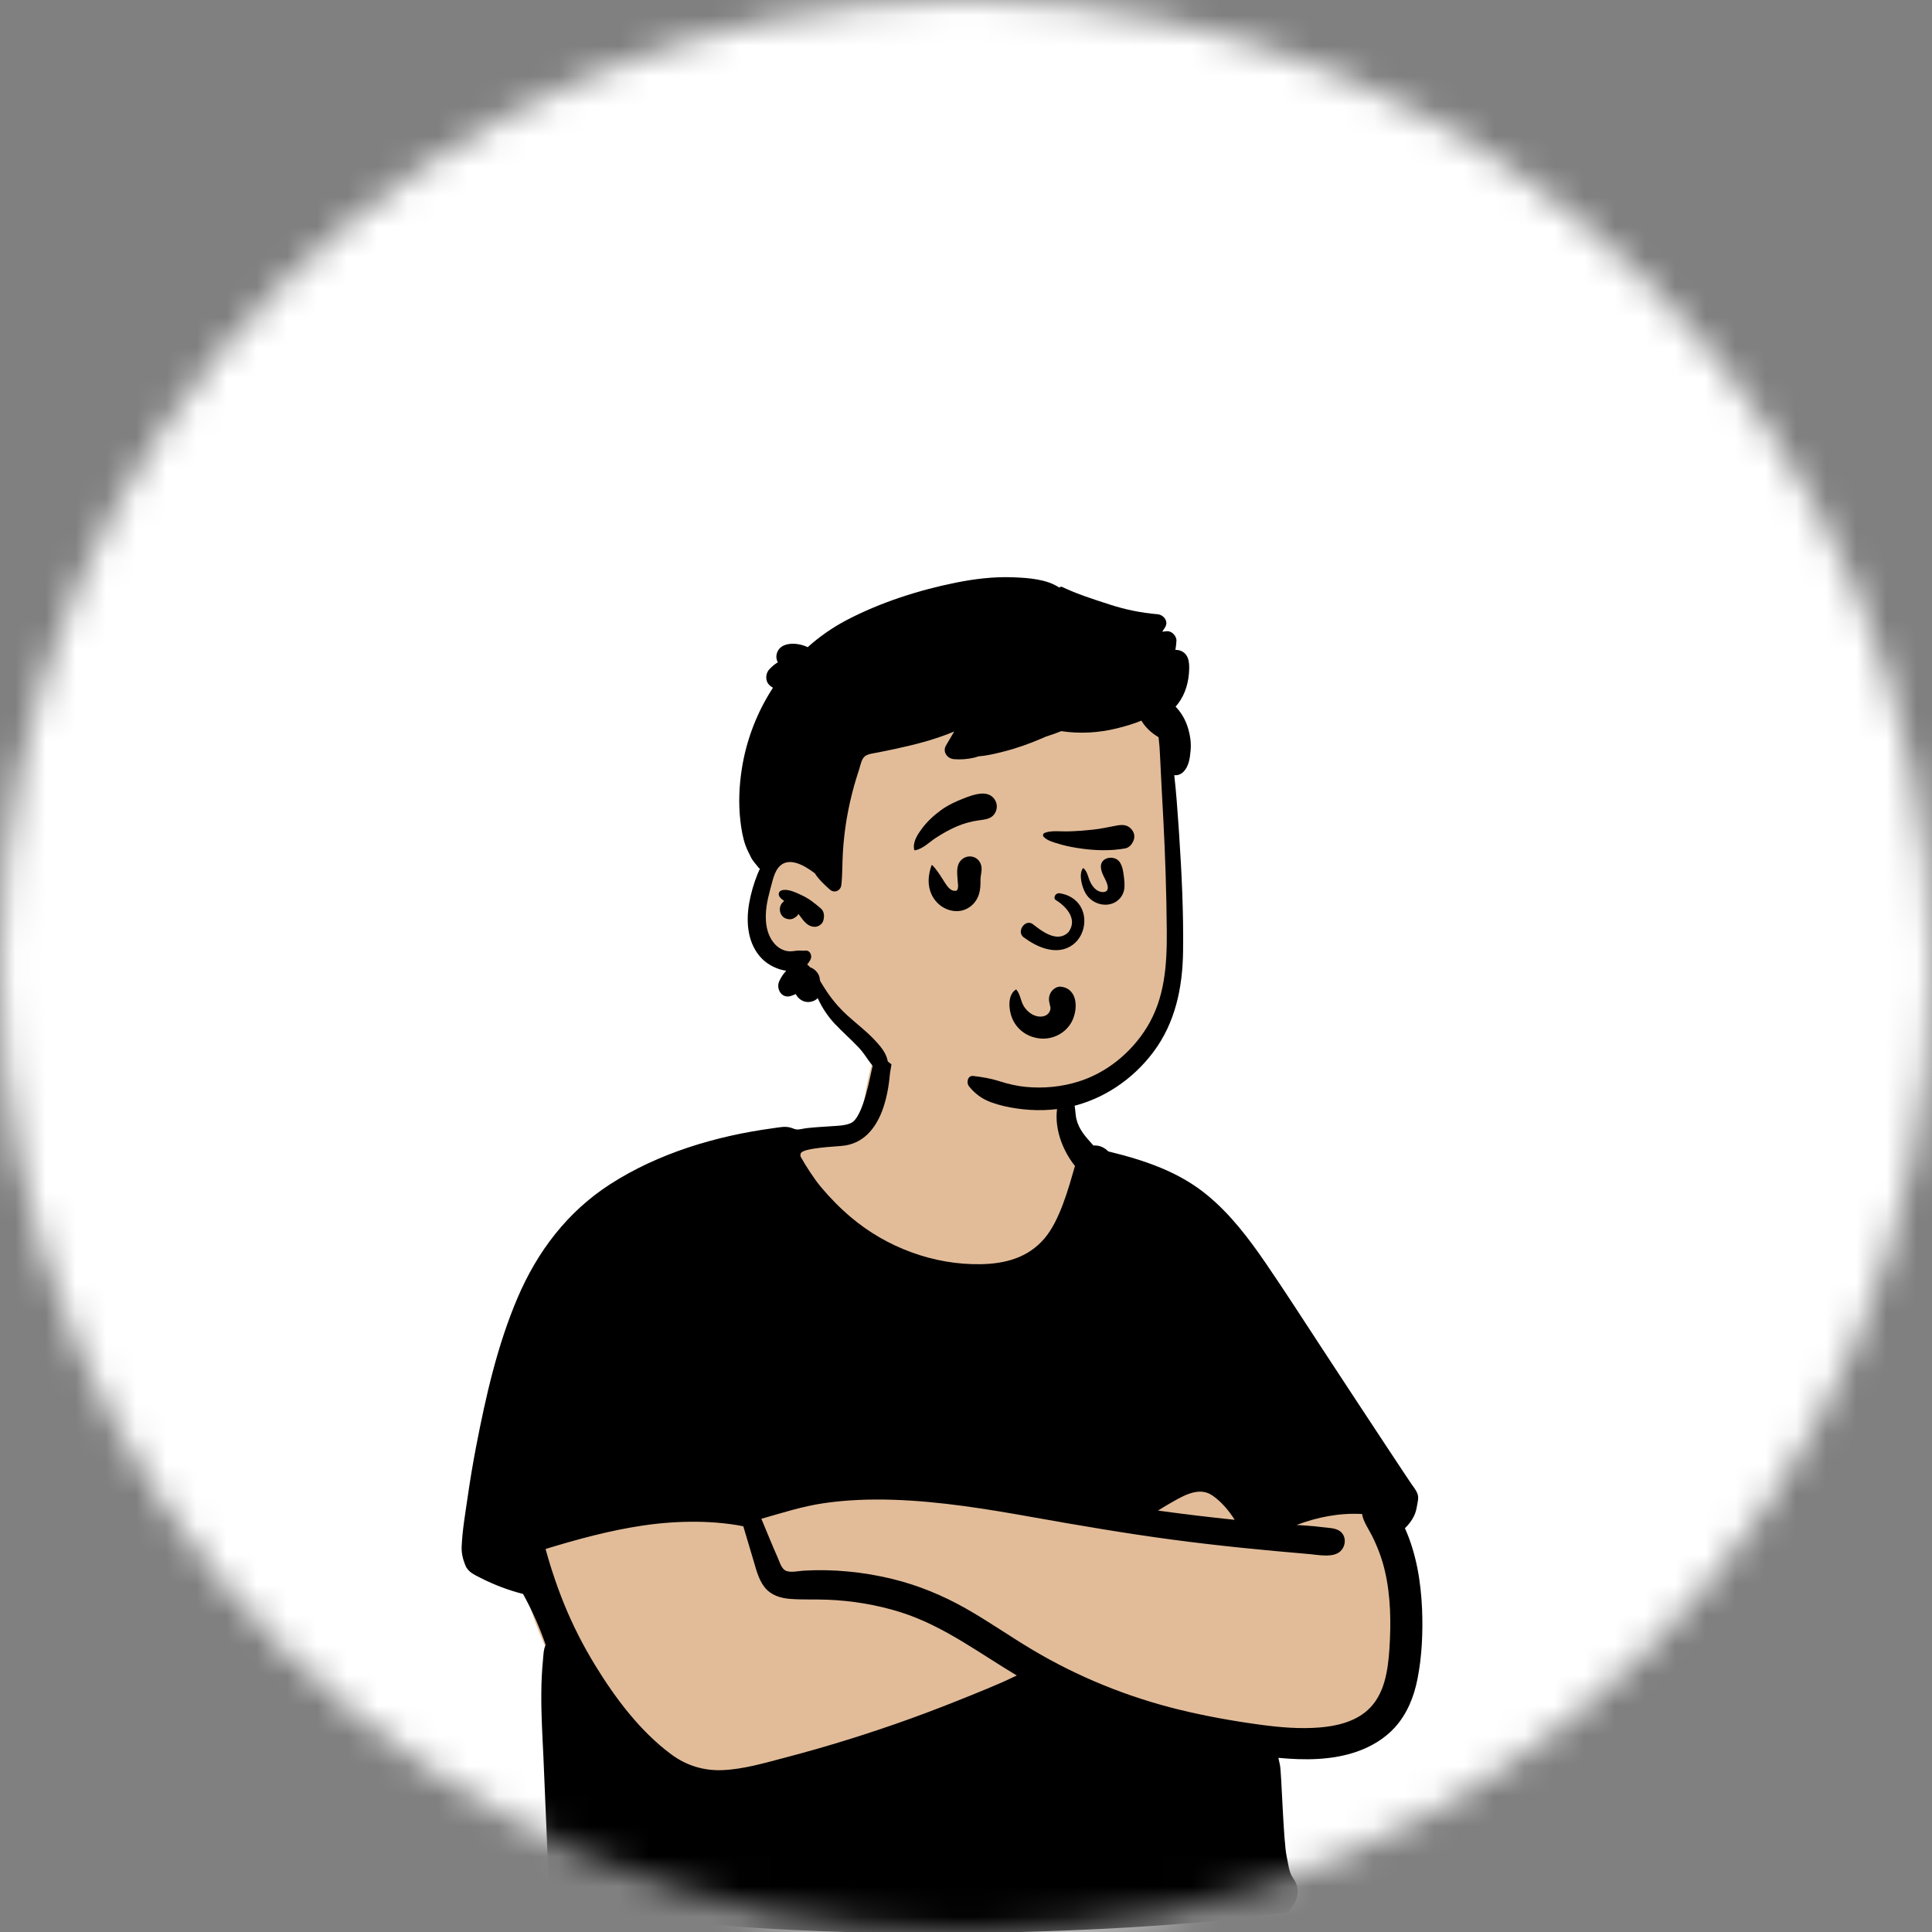<svg width="64" height="64" viewBox="0 0 64 64" fill="none" xmlns="http://www.w3.org/2000/svg">
<rect x="0" y="0" width="64" height="64" fill="#808080" stroke="none"/>
<g clip-path="url(#clip0_1_2)">
<mask id="mask0_1_2" style="mask-type:alpha" maskUnits="userSpaceOnUse" x="0" y="0" width="64" height="64">
<path d="M32 64C49.673 64 64 49.673 64 32C64 14.327 49.673 0 32 0C14.327 0 0 14.327 0 32C0 49.673 14.327 64 32 64Z" fill="white"/>
</mask>
<g mask="url(#mask0_1_2)">
<path d="M76.404 -3.588H-16.558V89.374H76.404V-3.588Z" fill="white"/>
<path fill-rule="evenodd" clip-rule="evenodd" d="M39.903 43.495C39.557 43.372 39.224 43.229 38.92 43.02C38.045 42.368 37.474 41.387 36.934 40.458C36.175 39.106 35.633 37.666 35.259 36.163C35.098 35.518 35.044 34.77 34.678 34.197C33.85 32.999 31.422 33.154 30.133 33.364C29.269 33.517 29.091 34.484 28.894 35.199C28.731 35.793 28.624 36.394 28.535 37.003C28.321 37.143 28.08 37.257 27.85 37.356C25.347 38.124 24.907 39.548 23.951 41.746C22.335 44.942 17.953 46.193 17.291 49.975C16.864 52.472 18.077 54.821 19.328 56.897C20.492 59.164 22.118 60.252 24.707 59.717C27.136 59.172 29.47 58.261 31.855 57.556C33.011 57.272 34.165 56.533 35.38 56.791C37.885 57.353 40.458 57.618 43.025 57.545C46.629 57.69 46.628 54.231 46.258 51.552C45.999 47.384 43.897 44.707 39.903 43.495Z" fill="#E2BC99"/>
<path fill-rule="evenodd" clip-rule="evenodd" d="M40.144 49.528C40.445 49.727 40.699 50.029 40.902 50.346C40.053 50.258 39.206 50.156 38.36 50.04C38.471 49.97 38.583 49.901 38.697 49.835C39.114 49.6 39.678 49.22 40.144 49.528ZM26.042 52.037C25.886 51.976 25.826 51.739 25.765 51.603C25.575 51.177 25.402 50.743 25.221 50.312C25.907 50.117 26.573 49.901 27.283 49.796C28.046 49.684 28.82 49.657 29.59 49.682C31.151 49.733 32.696 49.988 34.23 50.262C35.763 50.535 37.294 50.797 38.838 51.003C40.349 51.205 41.865 51.353 43.385 51.482C43.68 51.508 44.172 51.614 44.409 51.381C44.597 51.197 44.603 50.858 44.368 50.709C44.222 50.615 44.01 50.614 43.842 50.593C43.631 50.565 43.42 50.547 43.208 50.533C43.121 50.528 43.035 50.522 42.949 50.517C43.642 50.255 44.367 50.113 45.119 50.153C45.161 50.411 45.353 50.677 45.458 50.89C45.641 51.262 45.783 51.638 45.877 52.043C46.073 52.889 46.082 53.766 46.026 54.628C45.976 55.347 45.867 56.143 45.303 56.652C44.875 57.038 44.273 57.18 43.714 57.225C43.064 57.278 42.405 57.222 41.761 57.135C40.857 57.013 39.95 56.851 39.064 56.635C37.349 56.215 35.704 55.548 34.187 54.643C33.447 54.202 32.742 53.706 31.992 53.281C31.227 52.849 30.414 52.513 29.561 52.305C28.605 52.072 27.606 51.973 26.624 52.03C26.454 52.04 26.207 52.102 26.042 52.037ZM24.934 51.604C25.035 51.93 25.111 52.302 25.326 52.576C25.538 52.847 25.858 52.943 26.19 52.967C26.59 52.996 26.995 52.977 27.396 52.992C28.218 53.023 29.029 53.157 29.815 53.401C30.548 53.63 31.228 53.986 31.883 54.381C32.488 54.746 33.076 55.139 33.682 55.503C33.521 55.577 33.361 55.657 33.201 55.727C32.865 55.873 32.527 56.014 32.187 56.151C31.517 56.422 30.844 56.686 30.164 56.931C28.793 57.426 27.4 57.859 25.99 58.228C25.317 58.403 24.635 58.608 23.936 58.638C23.317 58.664 22.743 58.489 22.243 58.12C21.207 57.356 20.382 56.253 19.716 55.165C19.32 54.519 18.974 53.84 18.688 53.138C18.544 52.782 18.413 52.422 18.295 52.057C18.239 51.886 18.187 51.713 18.137 51.541C18.115 51.465 18.094 51.388 18.073 51.312C19.133 50.988 20.206 50.696 21.303 50.534C21.889 50.448 22.483 50.404 23.075 50.41C23.369 50.413 23.663 50.429 23.956 50.46C24.113 50.476 24.27 50.497 24.426 50.523C24.491 50.534 24.557 50.55 24.623 50.561C24.725 50.91 24.828 51.257 24.934 51.604ZM46.841 50.219C46.898 50.104 46.922 49.99 46.943 49.865C46.959 49.769 47 49.633 46.964 49.509C46.923 49.369 46.812 49.245 46.733 49.126C46.645 48.994 46.557 48.862 46.47 48.731C46.295 48.467 46.12 48.204 45.946 47.94C45.233 46.863 44.526 45.783 43.817 44.703C43.188 43.745 42.57 42.779 41.922 41.834C41.368 41.025 40.764 40.23 40.005 39.602C39.046 38.807 37.904 38.433 36.712 38.141C36.581 38.006 36.407 37.932 36.221 37.947C35.959 37.649 35.749 37.441 35.655 37.061C35.61 36.88 35.624 36.37 35.447 36.262C35.237 36.135 35.127 36.303 35.069 36.494C34.876 37.131 35.098 37.987 35.61 38.625C35.394 39.37 35.108 40.43 34.598 41.027C34.052 41.666 33.297 41.865 32.482 41.878C30.928 41.903 29.376 41.326 28.19 40.325C27.83 40.02 27.495 39.681 27.193 39.319C26.966 39.048 26.697 38.63 26.52 38.313C26.52 38.19 26.374 38.061 27.855 37.962C29.337 37.862 29.449 35.834 29.482 35.557C29.509 35.333 29.622 34.985 29.465 34.803C29.398 34.725 29.26 34.712 29.175 34.765C29.015 34.865 28.962 35.119 28.912 35.292C28.841 35.534 28.61 37.037 28.173 37.211C27.968 37.292 27.734 37.294 27.517 37.309C27.25 37.327 26.982 37.341 26.716 37.372C26.617 37.384 26.51 37.416 26.413 37.416C26.35 37.417 26.285 37.386 26.224 37.365C26.019 37.292 25.813 37.347 25.601 37.375C23.728 37.627 21.799 38.202 20.201 39.236C18.793 40.147 17.8 41.458 17.146 42.99C16.478 44.554 16.095 46.245 15.774 47.91C15.666 48.468 15.573 49.028 15.492 49.591C15.414 50.134 15.316 50.689 15.293 51.238C15.284 51.455 15.336 51.657 15.416 51.855C15.506 52.079 15.718 52.167 15.922 52.271C16.37 52.5 16.842 52.678 17.328 52.803C17.625 53.344 17.875 53.906 18.076 54.489C18.002 54.636 18 54.857 17.986 55.001C17.95 55.358 17.935 55.718 17.932 56.077C17.925 56.797 17.969 57.516 18.003 58.235C18.037 58.964 18.151 61.841 18.17 62.192C18.185 62.465 18.165 62.846 18.309 63.089C18.53 63.461 19.075 63.449 19.328 63.147C25.601 64.495 37.394 64.089 42.144 63.411C42.762 63.322 42.568 63.42 42.725 63.264C42.843 63.147 42.944 62.946 42.976 62.785C43.02 62.569 42.949 62.374 42.826 62.2C42.696 62.017 42.673 61.72 42.624 61.502C42.511 60.987 42.454 58.725 42.401 58.474C42.384 58.396 42.368 58.314 42.349 58.231C43.22 58.313 44.128 58.313 44.957 58.022C45.427 57.857 45.865 57.597 46.203 57.227C46.611 56.778 46.838 56.213 46.955 55.623C47.106 54.863 47.138 54.075 47.108 53.302C47.068 52.389 46.916 51.462 46.54 50.623C46.664 50.508 46.767 50.37 46.841 50.219Z" fill="black"/>
<path fill-rule="evenodd" clip-rule="evenodd" d="M38.698 28.639C38.612 27.886 38.723 26.311 38.731 26.215C38.778 25.61 38.495 23.222 37.96 23.442C37.063 22.73 35.869 22.573 34.752 22.498C32.433 22.342 29.965 22.7 28.174 24.265C27.288 25.077 26.425 26.259 26.494 27.49C25.69 28.656 24.555 30.256 25.558 31.619C25.899 32.055 26.441 32.217 26.869 32.547C27.73 33.244 28.27 34.243 29.14 34.935C31.443 37.009 35.355 37.443 37.618 35.083C39.368 33.374 39.085 30.818 38.778 28.639C38.571 27.174 38.865 30.109 38.698 28.639Z" fill="#E2BC99"/>
<path fill-rule="evenodd" clip-rule="evenodd" d="M31.654 19.303C32.274 19.178 32.911 19.1 33.544 19.123L33.593 19.125C34.07 19.144 34.674 19.186 35.09 19.464C35.114 19.44 35.152 19.428 35.187 19.444C35.681 19.681 36.225 19.852 36.745 20.021C37.263 20.191 37.8 20.302 38.343 20.347C38.547 20.364 38.722 20.585 38.593 20.783C38.562 20.831 38.532 20.878 38.502 20.926C38.552 20.921 38.602 20.916 38.652 20.91C38.816 20.894 38.98 21.07 38.971 21.23C38.965 21.331 38.953 21.43 38.937 21.529C39 21.527 39.062 21.537 39.123 21.562C39.426 21.691 39.405 22.054 39.383 22.331C39.351 22.714 39.208 23.12 38.942 23.407C39.141 23.614 39.281 23.86 39.365 24.154C39.426 24.367 39.46 24.595 39.443 24.818L39.438 24.884C39.417 25.126 39.376 25.394 39.203 25.567C39.114 25.657 39.004 25.69 38.899 25.679C38.962 26.236 39.003 26.796 39.041 27.354L39.059 27.621C39.144 28.911 39.208 30.209 39.191 31.501C39.176 32.708 38.938 33.88 38.199 34.86C37.526 35.753 36.56 36.411 35.467 36.661C34.878 36.796 34.277 36.806 33.68 36.72C33.391 36.678 33.101 36.614 32.826 36.513C32.523 36.4 32.304 36.235 32.1 35.987C32.004 35.87 32.05 35.62 32.242 35.643C32.533 35.678 32.799 35.721 33.078 35.807L33.118 35.82C33.396 35.909 33.684 35.976 33.974 36.004C34.569 36.062 35.173 36.004 35.743 35.823C36.671 35.528 37.47 34.871 37.983 34.046C38.591 33.068 38.659 31.957 38.651 30.832C38.641 29.598 38.601 28.363 38.536 27.13L38.525 26.924C38.49 26.29 38.457 25.655 38.427 25.02C38.418 24.821 38.404 24.62 38.379 24.421C38.15 24.287 37.944 24.101 37.811 23.872C37.542 23.983 37.258 24.064 36.998 24.128C36.395 24.277 35.769 24.313 35.155 24.22C34.989 24.288 34.821 24.348 34.649 24.4C34.603 24.421 34.557 24.441 34.51 24.461C34.097 24.638 33.678 24.788 33.241 24.898L33.134 24.925C32.904 24.982 32.655 25.038 32.411 25.055C32.37 25.071 32.327 25.084 32.28 25.096C32.057 25.15 31.826 25.167 31.598 25.148C31.376 25.129 31.215 24.904 31.338 24.693C31.427 24.539 31.517 24.386 31.609 24.233C31.292 24.365 30.965 24.475 30.635 24.569C30.302 24.663 29.964 24.742 29.626 24.815C29.445 24.853 29.263 24.888 29.083 24.926C28.954 24.954 28.755 24.968 28.65 25.053C28.534 25.147 28.5 25.365 28.456 25.5C28.398 25.675 28.344 25.85 28.294 26.028C28.195 26.382 28.114 26.742 28.051 27.105C27.989 27.469 27.947 27.836 27.923 28.205C27.9 28.573 27.91 28.943 27.872 29.31C27.852 29.504 27.644 29.604 27.49 29.468C27.472 29.452 27.454 29.436 27.436 29.42L27.409 29.395C27.277 29.276 27.15 29.149 27.044 29.007C27.025 28.98 27.007 28.953 26.99 28.925C26.987 28.925 26.985 28.924 26.982 28.922L26.953 28.9C26.631 28.66 26.094 28.348 25.781 28.746C25.681 28.873 25.63 29.035 25.587 29.191L25.513 29.469C25.465 29.652 25.419 29.835 25.393 30.021C25.333 30.439 25.363 30.92 25.65 31.254C25.764 31.388 25.922 31.484 26.098 31.509C26.196 31.523 26.293 31.506 26.39 31.493C26.489 31.481 26.585 31.501 26.684 31.491C26.841 31.476 26.91 31.665 26.851 31.783C26.819 31.847 26.782 31.902 26.739 31.949C26.774 31.978 26.806 32.01 26.838 32.043C26.931 32.073 27.014 32.137 27.076 32.222C27.127 32.291 27.153 32.365 27.158 32.444C27.163 32.463 27.168 32.483 27.172 32.504L27.258 32.642C27.276 32.672 27.295 32.703 27.314 32.732C27.531 33.075 27.772 33.364 28.071 33.638C28.359 33.901 28.672 34.136 28.942 34.418L28.974 34.452C29.227 34.718 29.493 35.041 29.394 35.428C29.369 35.528 29.23 35.599 29.139 35.532C28.848 35.316 28.701 34.972 28.454 34.709C28.2 34.438 27.918 34.195 27.663 33.925C27.422 33.67 27.231 33.381 27.088 33.064C27.03 33.127 26.947 33.172 26.831 33.189C26.633 33.219 26.447 33.103 26.361 32.93C26.305 32.955 26.248 32.977 26.191 32.995C25.89 33.087 25.7 32.751 25.814 32.503C25.875 32.37 25.951 32.255 26.045 32.157C25.75 32.117 25.451 31.964 25.257 31.774C24.771 31.295 24.705 30.576 24.814 29.937C24.872 29.598 24.972 29.255 25.102 28.937C25.125 28.881 25.149 28.826 25.175 28.771C25.161 28.77 25.146 28.764 25.136 28.752C25.048 28.631 24.942 28.533 24.876 28.398C24.816 28.275 24.75 28.15 24.702 28.021C24.605 27.758 24.557 27.461 24.525 27.182C24.46 26.612 24.485 26.046 24.572 25.48C24.721 24.515 25.078 23.591 25.606 22.781C25.577 22.766 25.55 22.748 25.524 22.726L25.511 22.715L25.491 22.697C25.34 22.56 25.353 22.304 25.491 22.166L25.534 22.122C25.589 22.068 25.637 22.024 25.726 21.965C25.739 21.956 25.752 21.948 25.766 21.94C25.719 21.854 25.703 21.753 25.735 21.642C25.848 21.255 26.404 21.269 26.756 21.438C27.146 21.089 27.578 20.787 28.046 20.541C29.161 19.958 30.422 19.552 31.654 19.303ZM25.889 29.496C26.097 29.428 26.373 29.571 26.561 29.657C26.798 29.766 27 29.927 27.195 30.098C27.293 30.183 27.31 30.323 27.286 30.442C27.284 30.453 27.281 30.466 27.278 30.478C27.253 30.606 27.111 30.705 26.986 30.702C26.724 30.695 26.599 30.468 26.451 30.276C26.433 30.307 26.412 30.336 26.385 30.357L26.366 30.372C26.305 30.419 26.237 30.456 26.156 30.452C26.098 30.45 26.043 30.435 25.992 30.408C25.865 30.341 25.809 30.176 25.843 30.042C25.865 29.957 25.914 29.891 25.978 29.846L25.954 29.829C25.903 29.793 25.856 29.755 25.82 29.7L25.811 29.686H25.815C25.775 29.618 25.801 29.525 25.889 29.496Z" fill="black"/>
<path fill-rule="evenodd" clip-rule="evenodd" d="M34.811 32.874C34.873 32.768 35.013 32.67 35.142 32.685C35.718 32.752 35.718 33.452 35.495 33.86C35.297 34.222 34.889 34.434 34.48 34.403C34.05 34.371 33.684 34.118 33.523 33.716C33.416 33.45 33.367 32.959 33.651 32.781C33.656 32.777 33.664 32.778 33.669 32.783C33.805 32.941 33.81 33.178 33.929 33.354C34.04 33.518 34.212 33.653 34.413 33.674C34.563 33.69 34.715 33.636 34.774 33.501C34.806 33.428 34.802 33.388 34.791 33.338L34.779 33.294C34.742 33.141 34.725 33.024 34.811 32.874ZM34.965 29.808C35.266 29.991 35.724 30.417 35.401 30.87C35.02 31.27 34.472 30.812 34.202 30.605C33.951 30.444 33.67 30.857 33.902 31.044C35.854 32.49 36.647 29.856 35.117 29.593C34.949 29.564 34.887 29.752 34.965 29.808ZM31.789 28.554C31.974 28.277 32.395 28.318 32.497 28.647C32.552 28.825 32.476 28.985 32.48 29.163C32.483 29.313 32.474 29.48 32.428 29.626C32.323 29.957 32.024 30.192 31.671 30.182C31.32 30.172 31.01 29.95 30.862 29.636C30.715 29.321 30.746 28.995 30.854 28.675C30.859 28.66 30.879 28.653 30.891 28.666C31.019 28.801 31.112 28.944 31.209 29.096L31.308 29.252C31.384 29.369 31.494 29.519 31.635 29.509L31.656 29.507C31.695 29.504 31.689 29.512 31.72 29.458C31.734 29.433 31.731 29.387 31.738 29.358L31.74 29.348L31.739 29.343C31.736 29.328 31.733 29.302 31.731 29.256L31.73 29.245C31.72 29.029 31.659 28.751 31.789 28.554ZM36.469 28.739C36.436 28.384 36.934 28.306 37.099 28.568C37.186 28.705 37.211 28.876 37.23 29.039L37.239 29.116C37.258 29.283 37.266 29.457 37.194 29.613C37.08 29.859 36.831 29.988 36.563 29.968C36.307 29.948 36.074 29.799 35.951 29.574C35.841 29.373 35.732 28.981 35.865 28.771C35.873 28.759 35.889 28.757 35.9 28.767C36.026 28.879 36.047 29.083 36.122 29.228C36.199 29.378 36.316 29.525 36.493 29.548C36.663 29.57 36.728 29.477 36.685 29.315C36.629 29.106 36.49 28.964 36.469 28.739ZM31.924 26.448L32.005 26.417C32.285 26.311 32.668 26.19 32.895 26.416C33.034 26.556 33.061 26.763 32.961 26.933C32.84 27.14 32.623 27.145 32.413 27.176C32.175 27.21 31.932 27.276 31.71 27.37C31.46 27.476 31.228 27.608 31.001 27.755C30.785 27.895 30.569 28.124 30.311 28.167C30.3 28.169 30.288 28.165 30.285 28.153C30.227 27.9 30.39 27.651 30.536 27.454C30.712 27.215 30.925 27.019 31.164 26.843C31.395 26.673 31.658 26.551 31.924 26.448ZM36.993 27.347L37.018 27.343C37.187 27.315 37.34 27.321 37.468 27.455C37.565 27.558 37.603 27.69 37.556 27.825C37.513 27.95 37.417 28.077 37.279 28.103C36.809 28.191 36.29 28.177 35.819 28.11C35.603 28.079 35.385 28.042 35.175 27.983L35.078 27.955C34.903 27.904 34.702 27.852 34.575 27.723C34.529 27.677 34.555 27.61 34.61 27.589C34.832 27.502 35.137 27.548 35.374 27.541C35.65 27.534 35.926 27.513 36.2 27.484C36.469 27.456 36.728 27.396 36.993 27.347Z" fill="black"/>
</g>
</g>
<defs>
<clipPath id="clip0_1_2">
<rect width="64" height="64" fill="white"/>
</clipPath>
</defs>
</svg>
